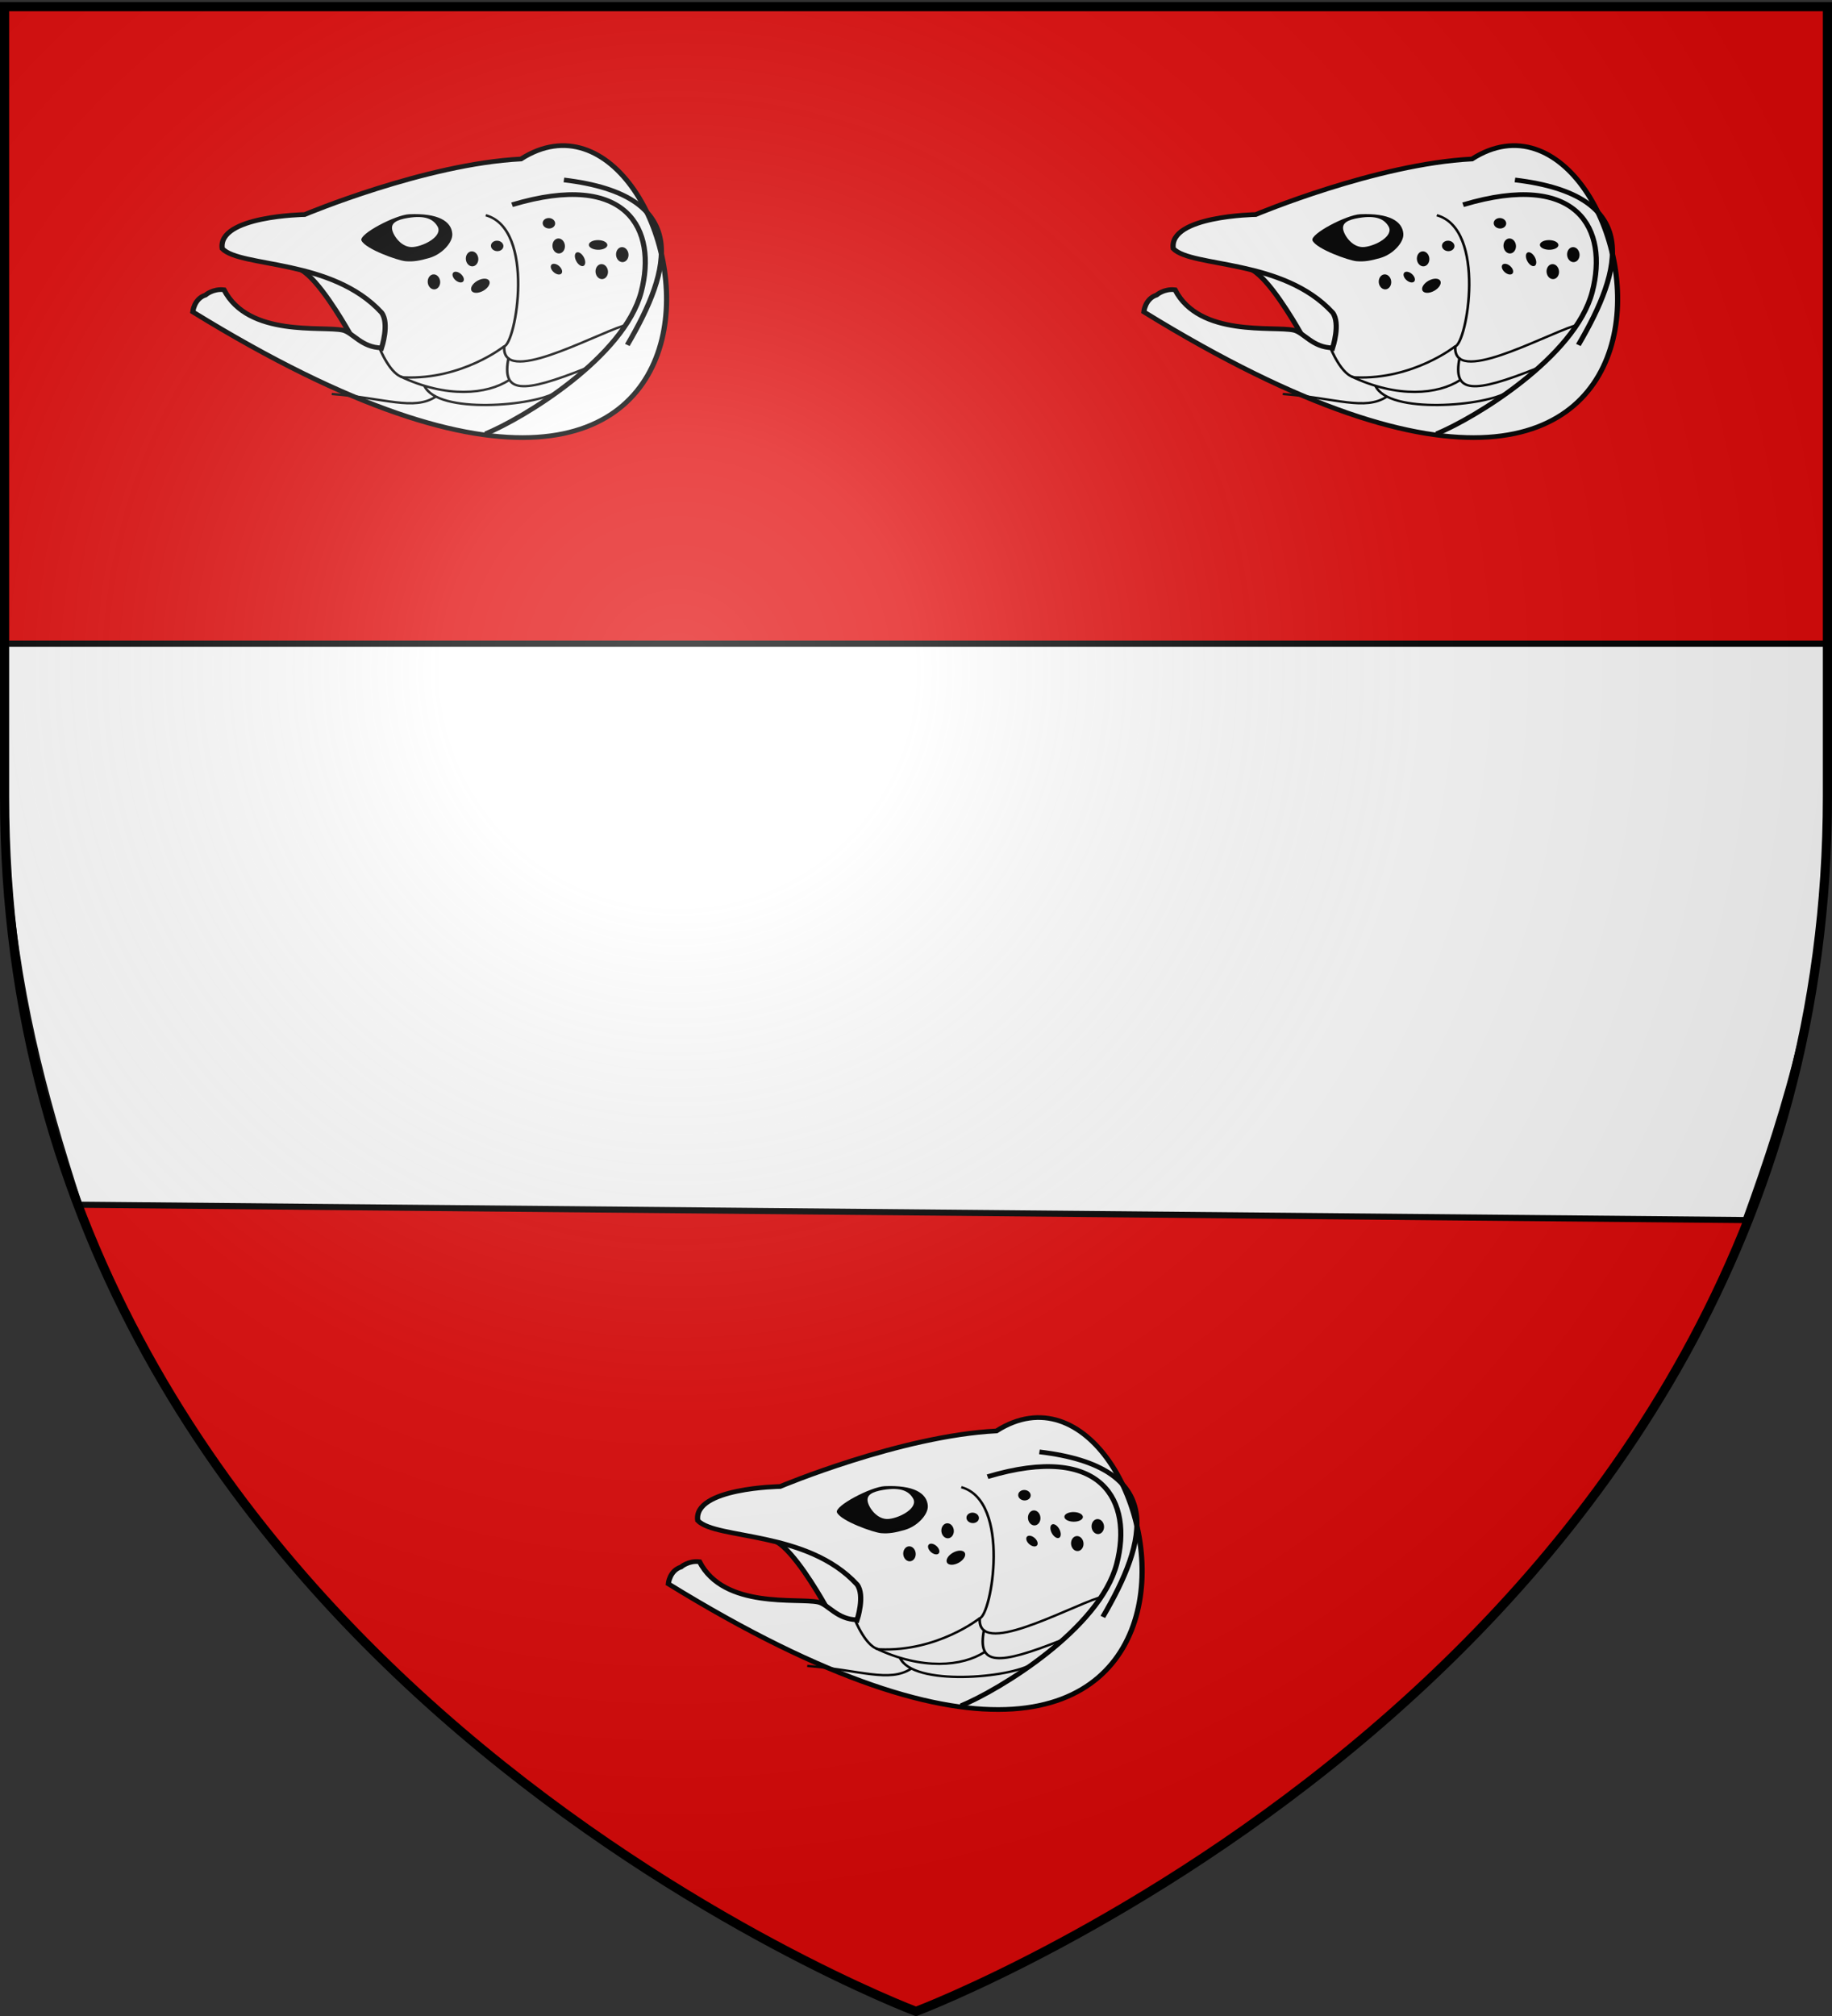 <svg xmlns="http://www.w3.org/2000/svg" xmlns:xlink="http://www.w3.org/1999/xlink" width="600" height="660" version="1.0"><rect width="100%" height="100%" fill="#333333" stroke="none"/><desc>Flag of Canton of Valais (Wallis)</desc><defs><radialGradient xlink:href="#b" id="c" cx="221.445" cy="226.331" r="300" fx="221.445" fy="226.331" gradientTransform="matrix(1.353 0 0 1.349 -77.63 -85.747)" gradientUnits="userSpaceOnUse"/><linearGradient id="b"><stop offset="0" style="stop-color:white;stop-opacity:.314"/><stop offset=".19" style="stop-color:white;stop-opacity:.251"/><stop offset=".6" style="stop-color:#6b6b6b;stop-opacity:.125"/><stop offset="1" style="stop-color:black;stop-opacity:.125"/></linearGradient></defs><g style="display:inline"><path d="M300 658.5s298.5-112.32 298.5-397.772V2.176H1.5v258.552C1.5 546.18 300 658.5 300 658.5" style="fill:#e20909;fill-opacity:1;fill-rule:evenodd;stroke:none;stroke-width:1px;stroke-linecap:butt;stroke-linejoin:miter;stroke-opacity:1"/><path d="M0 0h600v660H0z" style="fill:none;fill-opacity:1;fill-rule:nonzero;stroke:none;stroke-width:6.203;stroke-linecap:round;stroke-linejoin:round;stroke-miterlimit:4;stroke-dasharray:none;stroke-opacity:1"/><path d="M1.861 210.73v68.332c3.297 45.767 12.052 78.103 24.049 115.34l545.79 5.026c13.916-38.196 25.34-76.767 26.59-120.366 2.163-75.416 0-20.545 0-68.332z" style="fill:#fff;fill-opacity:1;fill-rule:evenodd;stroke:#000;stroke-width:2;stroke-linecap:butt;stroke-linejoin:miter;stroke-miterlimit:4;stroke-opacity:1;stroke-dasharray:none;display:inline"/><path d="M-215.783 88.598c3.423 2.148 8.226 11.117 9.743 14.081.76 1.482 1.937 4.349 4.177 6.465 2.241 2.117 13.239-5.83-3.516-26.685" style="fill:#fff;fill-opacity:1;fill-rule:evenodd;stroke:#000;stroke-width:1.056px;stroke-linecap:butt;stroke-linejoin:miter;stroke-opacity:1" transform="matrix(1.611 0 0 1.454 446.331 -40.398)"/><path d="M-199.477 106.108c-4.1-.071-5.853-3.484-7.907-3.981-4.128-1-19.15 1.624-24.132-9.095-2.257-.29-3.76 1.189-3.76 1.189-2.351.837-2.58 3.788-2.58 3.788 129.164 88.112 102.879-59.992 66.709-34.426-19.475 1.101-43.972 12.51-43.972 12.51s-17.736.292-16.757 7.665c3.72 4.315 22.274 2.212 32.389 14.402 1.658 2.448.01 7.948.01 7.948z" style="fill:#fff;fill-opacity:1;fill-rule:evenodd;stroke:#000;stroke-width:1.056px;stroke-linecap:butt;stroke-linejoin:miter;stroke-opacity:1" transform="matrix(1.611 0 0 1.454 446.331 -40.398)"/><path d="M-172.954 73.889c23.497-7.788 29.542 5.647 26.26 19.606-3.452 14.677-23.884 28.434-31.684 31.972" style="fill:none;stroke:#000;stroke-width:1.056px;stroke-linecap:butt;stroke-linejoin:miter;stroke-opacity:1" transform="matrix(1.611 0 0 1.454 446.331 -40.398)"/><path d="M-178.3 76.249c10.172 3.112 6.164 28.944 3.704 29.543 0 0-8.504 7.495-20.241 6.966-2.755-.124-5.125-6.774-5.125-6.774" style="fill:none;stroke:#000;stroke-width:.528;stroke-linecap:butt;stroke-linejoin:miter;stroke-miterlimit:4;stroke-opacity:1;stroke-dasharray:none" transform="matrix(1.611 0 0 1.454 446.331 -40.398)"/><path d="M-150.279 101.114c-6.939 2.517-24.914 13.594-24.258 4.601" style="fill:none;stroke:#000;stroke-width:.528;stroke-linecap:butt;stroke-linejoin:miter;stroke-miterlimit:4;stroke-opacity:1;stroke-dasharray:none" transform="matrix(1.611 0 0 1.454 446.331 -40.398)"/><path d="M-158.034 110.74c-12.713 5.605-17.154 5.808-15.622-2.466" style="fill:none;stroke:#000;stroke-width:.528;stroke-linecap:butt;stroke-linejoin:miter;stroke-miterlimit:4;stroke-opacity:1;stroke-dasharray:none" transform="matrix(1.611 0 0 1.454 446.331 -40.398)"/><path d="M-190.774 114.646c2.659 6.503 22.494 4.579 26.963 1.356" style="fill:none;stroke:#000;stroke-width:.528;stroke-linecap:butt;stroke-linejoin:miter;stroke-miterlimit:4;stroke-opacity:1;stroke-dasharray:none" transform="matrix(1.611 0 0 1.454 446.331 -40.398)"/><path d="M-195.728 112.509c9.46 5.002 17.7 4.078 22.17.855M-209.613 116.494c10.879.933 16.673 3.83 21.142.607" style="fill:none;stroke:#000;stroke-width:.528;stroke-linecap:butt;stroke-linejoin:miter;stroke-miterlimit:4;stroke-opacity:1;stroke-dasharray:none" transform="matrix(1.611 0 0 1.454 446.331 -40.398)"/><path d="M-149.521 105.457c9.003-17.028 13.225-33.73-12.893-37.156" style="fill:none;stroke:#000;stroke-width:1.056px;stroke-linecap:butt;stroke-linejoin:miter;stroke-opacity:1" transform="matrix(1.611 0 0 1.454 446.331 -40.398)"/><path d="M-154.685 87.256c.7.056 1.255.857 1.237 1.789-.018.93-.601 1.641-1.302 1.585-.7-.056-1.254-.858-1.237-1.789.018-.931.602-1.642 1.302-1.585M-153.576 82.993c-.035.6-.906 1.06-1.945 1.029s-1.855-.545-1.82-1.145.905-1.06 1.944-1.028c1.04.032 1.855.544 1.82 1.144M-163.441 81.48c.7.056 1.255.857 1.237 1.788-.018.932-.602 1.642-1.302 1.586s-1.255-.858-1.237-1.789.601-1.642 1.302-1.585M-164.862 87.308c-.378.303-.268 1.03.246 1.624.515.594 1.24.83 1.617.527.379-.303.268-1.03-.246-1.624s-1.239-.83-1.617-.527M-159.982 84.747c-.344.391-.24 1.335.23 2.105.47.771 1.13 1.08 1.474.688s.241-1.335-.23-2.106c-.47-.77-1.13-1.079-1.474-.687M-150.511 83.431c.7.057 1.254.858 1.236 1.79-.017.93-.6 1.641-1.301 1.585-.7-.056-1.255-.858-1.237-1.789s.601-1.642 1.302-1.586M-165.423 76.88c.7.038 1.252.596 1.232 1.245s-.605 1.145-1.305 1.108c-.7-.038-1.253-.595-1.233-1.244.02-.65.605-1.146 1.306-1.108M-175.942 81.983c.7.038 1.252.595 1.232 1.244s-.605 1.145-1.305 1.108c-.7-.038-1.253-.595-1.233-1.244s.605-1.145 1.306-1.108M-188.8 89.564c.7.056 1.255.858 1.237 1.79-.018.93-.601 1.64-1.302 1.585-.7-.056-1.254-.858-1.236-1.79.018-.93.6-1.64 1.301-1.585M-177.588 91.016c.314.63-.24 1.64-1.239 2.252-.997.613-2.062.599-2.376-.032-.314-.63.24-1.639 1.238-2.252s2.063-.598 2.377.032M-184.836 89.1c-.378.302-.268 1.03.246 1.623.515.594 1.24.83 1.617.527.379-.303.268-1.03-.246-1.624s-1.239-.83-1.617-.527M-181.049 84.38c.7.057 1.255.858 1.237 1.79-.018.93-.602 1.641-1.302 1.585s-1.255-.858-1.237-1.789.601-1.642 1.302-1.586" style="fill:#000;fill-opacity:1;stroke:none" transform="matrix(1.611 0 0 1.454 446.331 -40.398)"/><path d="M-203.57 81.939c.797 1.919 7.416 4.527 8.985 4.664 1.568.138 2.812-.101 4.797-.73 2.6-.826 4.811-3.507 4.687-5.447-.182-2.858-2.925-4.686-8.776-4.403-2.778.134-10.285 4.487-9.692 5.916" style="fill:#000;fill-opacity:1;fill-rule:evenodd;stroke:none" transform="matrix(1.611 0 0 1.454 446.331 -40.398)"/><path d="M-194.177 76.863c-2.237.416-3.387 1.136-3.159 2.568s1.958 4.25 4.335 3.965 6.024-2.537 4.885-4.65c-.83-1.54-2.37-2.564-6.06-1.883" style="fill:#fff;fill-opacity:1;fill-rule:evenodd;stroke:none" transform="matrix(1.611 0 0 1.454 446.331 -40.398)"/><g style="display:inline"><path d="M-215.783 88.598c3.423 2.148 8.226 11.117 9.743 14.081.76 1.482 1.937 4.349 4.177 6.465 2.241 2.117 13.239-5.83-3.516-26.685" style="fill:#fff;fill-opacity:1;fill-rule:evenodd;stroke:#000;stroke-width:1.056px;stroke-linecap:butt;stroke-linejoin:miter;stroke-opacity:1" transform="matrix(1.611 0 0 1.454 757.808 -40.398)"/><path d="M-199.477 106.108c-4.1-.071-5.853-3.484-7.907-3.981-4.128-1-19.15 1.624-24.132-9.095-2.257-.29-3.76 1.189-3.76 1.189-2.351.837-2.58 3.788-2.58 3.788 129.164 88.112 102.879-59.992 66.709-34.426-19.475 1.101-43.972 12.51-43.972 12.51s-17.736.292-16.757 7.665c3.72 4.315 22.274 2.212 32.389 14.402 1.658 2.448.01 7.948.01 7.948z" style="fill:#fff;fill-opacity:1;fill-rule:evenodd;stroke:#000;stroke-width:1.056px;stroke-linecap:butt;stroke-linejoin:miter;stroke-opacity:1" transform="matrix(1.611 0 0 1.454 757.808 -40.398)"/><path d="M-172.954 73.889c23.497-7.788 29.542 5.647 26.26 19.606-3.452 14.677-23.884 28.434-31.684 31.972" style="fill:none;stroke:#000;stroke-width:1.056px;stroke-linecap:butt;stroke-linejoin:miter;stroke-opacity:1" transform="matrix(1.611 0 0 1.454 757.808 -40.398)"/><path d="M-178.3 76.249c10.172 3.112 6.164 28.944 3.704 29.543 0 0-8.504 7.495-20.241 6.966-2.755-.124-5.125-6.774-5.125-6.774" style="fill:none;stroke:#000;stroke-width:.528;stroke-linecap:butt;stroke-linejoin:miter;stroke-miterlimit:4;stroke-opacity:1;stroke-dasharray:none" transform="matrix(1.611 0 0 1.454 757.808 -40.398)"/><path d="M-150.279 101.114c-6.939 2.517-24.914 13.594-24.258 4.601" style="fill:none;stroke:#000;stroke-width:.528;stroke-linecap:butt;stroke-linejoin:miter;stroke-miterlimit:4;stroke-opacity:1;stroke-dasharray:none" transform="matrix(1.611 0 0 1.454 757.808 -40.398)"/><path d="M-158.034 110.74c-12.713 5.605-17.154 5.808-15.622-2.466" style="fill:none;stroke:#000;stroke-width:.528;stroke-linecap:butt;stroke-linejoin:miter;stroke-miterlimit:4;stroke-opacity:1;stroke-dasharray:none" transform="matrix(1.611 0 0 1.454 757.808 -40.398)"/><path d="M-190.774 114.646c2.659 6.503 22.494 4.579 26.963 1.356" style="fill:none;stroke:#000;stroke-width:.528;stroke-linecap:butt;stroke-linejoin:miter;stroke-miterlimit:4;stroke-opacity:1;stroke-dasharray:none" transform="matrix(1.611 0 0 1.454 757.808 -40.398)"/><path d="M-195.728 112.509c9.46 5.002 17.7 4.078 22.17.855M-209.613 116.494c10.879.933 16.673 3.83 21.142.607" style="fill:none;stroke:#000;stroke-width:.528;stroke-linecap:butt;stroke-linejoin:miter;stroke-miterlimit:4;stroke-opacity:1;stroke-dasharray:none" transform="matrix(1.611 0 0 1.454 757.808 -40.398)"/><path d="M-149.521 105.457c9.003-17.028 13.225-33.73-12.893-37.156" style="fill:none;stroke:#000;stroke-width:1.056px;stroke-linecap:butt;stroke-linejoin:miter;stroke-opacity:1" transform="matrix(1.611 0 0 1.454 757.808 -40.398)"/><path d="M-154.685 87.256c.7.056 1.255.857 1.237 1.789-.018.93-.601 1.641-1.302 1.585-.7-.056-1.254-.858-1.237-1.789.018-.931.602-1.642 1.302-1.585M-153.576 82.993c-.035.6-.906 1.06-1.945 1.029s-1.855-.545-1.82-1.145.905-1.06 1.944-1.028c1.04.032 1.855.544 1.82 1.144M-163.441 81.48c.7.056 1.255.857 1.237 1.788-.018.932-.602 1.642-1.302 1.586s-1.255-.858-1.237-1.789.601-1.642 1.302-1.585M-164.862 87.308c-.378.303-.268 1.03.246 1.624.515.594 1.24.83 1.617.527.379-.303.268-1.03-.246-1.624s-1.239-.83-1.617-.527M-159.982 84.747c-.344.391-.24 1.335.23 2.105.47.771 1.13 1.08 1.474.688s.241-1.335-.23-2.106c-.47-.77-1.13-1.079-1.474-.687M-150.511 83.431c.7.057 1.254.858 1.236 1.79-.017.93-.6 1.641-1.301 1.585-.7-.056-1.255-.858-1.237-1.789s.601-1.642 1.302-1.586M-165.423 76.88c.7.038 1.252.596 1.232 1.245s-.605 1.145-1.305 1.108c-.7-.038-1.253-.595-1.233-1.244.02-.65.605-1.146 1.306-1.108M-175.942 81.983c.7.038 1.252.595 1.232 1.244s-.605 1.145-1.305 1.108c-.7-.038-1.253-.595-1.233-1.244s.605-1.145 1.306-1.108M-188.8 89.564c.7.056 1.255.858 1.237 1.79-.018.93-.601 1.64-1.302 1.585-.7-.056-1.254-.858-1.236-1.79.018-.93.6-1.64 1.301-1.585M-177.588 91.016c.314.63-.24 1.64-1.239 2.252-.997.613-2.062.599-2.376-.032-.314-.63.24-1.639 1.238-2.252s2.063-.598 2.377.032M-184.836 89.1c-.378.302-.268 1.03.246 1.623.515.594 1.24.83 1.617.527.379-.303.268-1.03-.246-1.624s-1.239-.83-1.617-.527M-181.049 84.38c.7.057 1.255.858 1.237 1.79-.018.93-.602 1.641-1.302 1.585s-1.255-.858-1.237-1.789.601-1.642 1.302-1.586" style="fill:#000;fill-opacity:1;stroke:none" transform="matrix(1.611 0 0 1.454 757.808 -40.398)"/><path d="M-203.57 81.939c.797 1.919 7.416 4.527 8.985 4.664 1.568.138 2.812-.101 4.797-.73 2.6-.826 4.811-3.507 4.687-5.447-.182-2.858-2.925-4.686-8.776-4.403-2.778.134-10.285 4.487-9.692 5.916" style="fill:#000;fill-opacity:1;fill-rule:evenodd;stroke:none" transform="matrix(1.611 0 0 1.454 757.808 -40.398)"/><path d="M-194.177 76.863c-2.237.416-3.387 1.136-3.159 2.568s1.958 4.25 4.335 3.965 6.024-2.537 4.885-4.65c-.83-1.54-2.37-2.564-6.06-1.883" style="fill:#fff;fill-opacity:1;fill-rule:evenodd;stroke:none" transform="matrix(1.611 0 0 1.454 757.808 -40.398)"/></g><g style="display:inline"><path d="M-215.783 88.598c3.423 2.148 8.226 11.117 9.743 14.081.76 1.482 1.937 4.349 4.177 6.465 2.241 2.117 13.239-5.83-3.516-26.685" style="fill:#fff;fill-opacity:1;fill-rule:evenodd;stroke:#000;stroke-width:1.056px;stroke-linecap:butt;stroke-linejoin:miter;stroke-opacity:1" transform="matrix(1.611 0 0 1.454 602.07 376.01)"/><path d="M-199.477 106.108c-4.1-.071-5.853-3.484-7.907-3.981-4.128-1-19.15 1.624-24.132-9.095-2.257-.29-3.76 1.189-3.76 1.189-2.351.837-2.58 3.788-2.58 3.788 129.164 88.112 102.879-59.992 66.709-34.426-19.475 1.101-43.972 12.51-43.972 12.51s-17.736.292-16.757 7.665c3.72 4.315 22.274 2.212 32.389 14.402 1.658 2.448.01 7.948.01 7.948z" style="fill:#fff;fill-opacity:1;fill-rule:evenodd;stroke:#000;stroke-width:1.056px;stroke-linecap:butt;stroke-linejoin:miter;stroke-opacity:1" transform="matrix(1.611 0 0 1.454 602.07 376.01)"/><path d="M-172.954 73.889c23.497-7.788 29.542 5.647 26.26 19.606-3.452 14.677-23.884 28.434-31.684 31.972" style="fill:none;stroke:#000;stroke-width:1.056px;stroke-linecap:butt;stroke-linejoin:miter;stroke-opacity:1" transform="matrix(1.611 0 0 1.454 602.07 376.01)"/><path d="M-178.3 76.249c10.172 3.112 6.164 28.944 3.704 29.543 0 0-8.504 7.495-20.241 6.966-2.755-.124-5.125-6.774-5.125-6.774" style="fill:none;stroke:#000;stroke-width:.528;stroke-linecap:butt;stroke-linejoin:miter;stroke-miterlimit:4;stroke-opacity:1;stroke-dasharray:none" transform="matrix(1.611 0 0 1.454 602.07 376.01)"/><path d="M-150.279 101.114c-6.939 2.517-24.914 13.594-24.258 4.601" style="fill:none;stroke:#000;stroke-width:.528;stroke-linecap:butt;stroke-linejoin:miter;stroke-miterlimit:4;stroke-opacity:1;stroke-dasharray:none" transform="matrix(1.611 0 0 1.454 602.07 376.01)"/><path d="M-158.034 110.74c-12.713 5.605-17.154 5.808-15.622-2.466" style="fill:none;stroke:#000;stroke-width:.528;stroke-linecap:butt;stroke-linejoin:miter;stroke-miterlimit:4;stroke-opacity:1;stroke-dasharray:none" transform="matrix(1.611 0 0 1.454 602.07 376.01)"/><path d="M-190.774 114.646c2.659 6.503 22.494 4.579 26.963 1.356" style="fill:none;stroke:#000;stroke-width:.528;stroke-linecap:butt;stroke-linejoin:miter;stroke-miterlimit:4;stroke-opacity:1;stroke-dasharray:none" transform="matrix(1.611 0 0 1.454 602.07 376.01)"/><path d="M-195.728 112.509c9.46 5.002 17.7 4.078 22.17.855M-209.613 116.494c10.879.933 16.673 3.83 21.142.607" style="fill:none;stroke:#000;stroke-width:.528;stroke-linecap:butt;stroke-linejoin:miter;stroke-miterlimit:4;stroke-opacity:1;stroke-dasharray:none" transform="matrix(1.611 0 0 1.454 602.07 376.01)"/><path d="M-149.521 105.457c9.003-17.028 13.225-33.73-12.893-37.156" style="fill:none;stroke:#000;stroke-width:1.056px;stroke-linecap:butt;stroke-linejoin:miter;stroke-opacity:1" transform="matrix(1.611 0 0 1.454 602.07 376.01)"/><path d="M-154.685 87.256c.7.056 1.255.857 1.237 1.789-.018.93-.601 1.641-1.302 1.585-.7-.056-1.254-.858-1.237-1.789.018-.931.602-1.642 1.302-1.585M-153.576 82.993c-.035.6-.906 1.06-1.945 1.029s-1.855-.545-1.82-1.145.905-1.06 1.944-1.028c1.04.032 1.855.544 1.82 1.144M-163.441 81.48c.7.056 1.255.857 1.237 1.788-.018.932-.602 1.642-1.302 1.586s-1.255-.858-1.237-1.789.601-1.642 1.302-1.585M-164.862 87.308c-.378.303-.268 1.03.246 1.624.515.594 1.24.83 1.617.527.379-.303.268-1.03-.246-1.624s-1.239-.83-1.617-.527M-159.982 84.747c-.344.391-.24 1.335.23 2.105.47.771 1.13 1.08 1.474.688s.241-1.335-.23-2.106c-.47-.77-1.13-1.079-1.474-.687M-150.511 83.431c.7.057 1.254.858 1.236 1.79-.017.93-.6 1.641-1.301 1.585-.7-.056-1.255-.858-1.237-1.789s.601-1.642 1.302-1.586M-165.423 76.88c.7.038 1.252.596 1.232 1.245s-.605 1.145-1.305 1.108c-.7-.038-1.253-.595-1.233-1.244.02-.65.605-1.146 1.306-1.108M-175.942 81.983c.7.038 1.252.595 1.232 1.244s-.605 1.145-1.305 1.108c-.7-.038-1.253-.595-1.233-1.244s.605-1.145 1.306-1.108M-188.8 89.564c.7.056 1.255.858 1.237 1.79-.018.93-.601 1.64-1.302 1.585-.7-.056-1.254-.858-1.236-1.79.018-.93.6-1.64 1.301-1.585M-177.588 91.016c.314.63-.24 1.64-1.239 2.252-.997.613-2.062.599-2.376-.032-.314-.63.24-1.639 1.238-2.252s2.063-.598 2.377.032M-184.836 89.1c-.378.302-.268 1.03.246 1.623.515.594 1.24.83 1.617.527.379-.303.268-1.03-.246-1.624s-1.239-.83-1.617-.527M-181.049 84.38c.7.057 1.255.858 1.237 1.79-.018.93-.602 1.641-1.302 1.585s-1.255-.858-1.237-1.789.601-1.642 1.302-1.586" style="fill:#000;fill-opacity:1;stroke:none" transform="matrix(1.611 0 0 1.454 602.07 376.01)"/><path d="M-203.57 81.939c.797 1.919 7.416 4.527 8.985 4.664 1.568.138 2.812-.101 4.797-.73 2.6-.826 4.811-3.507 4.687-5.447-.182-2.858-2.925-4.686-8.776-4.403-2.778.134-10.285 4.487-9.692 5.916" style="fill:#000;fill-opacity:1;fill-rule:evenodd;stroke:none" transform="matrix(1.611 0 0 1.454 602.07 376.01)"/><path d="M-194.177 76.863c-2.237.416-3.387 1.136-3.159 2.568s1.958 4.25 4.335 3.965 6.024-2.537 4.885-4.65c-.83-1.54-2.37-2.564-6.06-1.883" style="fill:#fff;fill-opacity:1;fill-rule:evenodd;stroke:none" transform="matrix(1.611 0 0 1.454 602.07 376.01)"/></g></g><path d="M300 658.5s298.5-112.32 298.5-397.772V2.176H1.5v258.552C1.5 546.18 300 658.5 300 658.5" style="opacity:1;fill:url(#c);fill-opacity:1;fill-rule:evenodd;stroke:none;stroke-width:1px;stroke-linecap:butt;stroke-linejoin:miter;stroke-opacity:1"/><path d="M300 658.5S1.5 546.18 1.5 260.728V2.176h597v258.552C598.5 546.18 300 658.5 300 658.5z" style="opacity:1;fill:none;fill-opacity:1;fill-rule:evenodd;stroke:#000;stroke-width:3;stroke-linecap:butt;stroke-linejoin:miter;stroke-miterlimit:4;stroke-dasharray:none;stroke-opacity:1"/></svg>